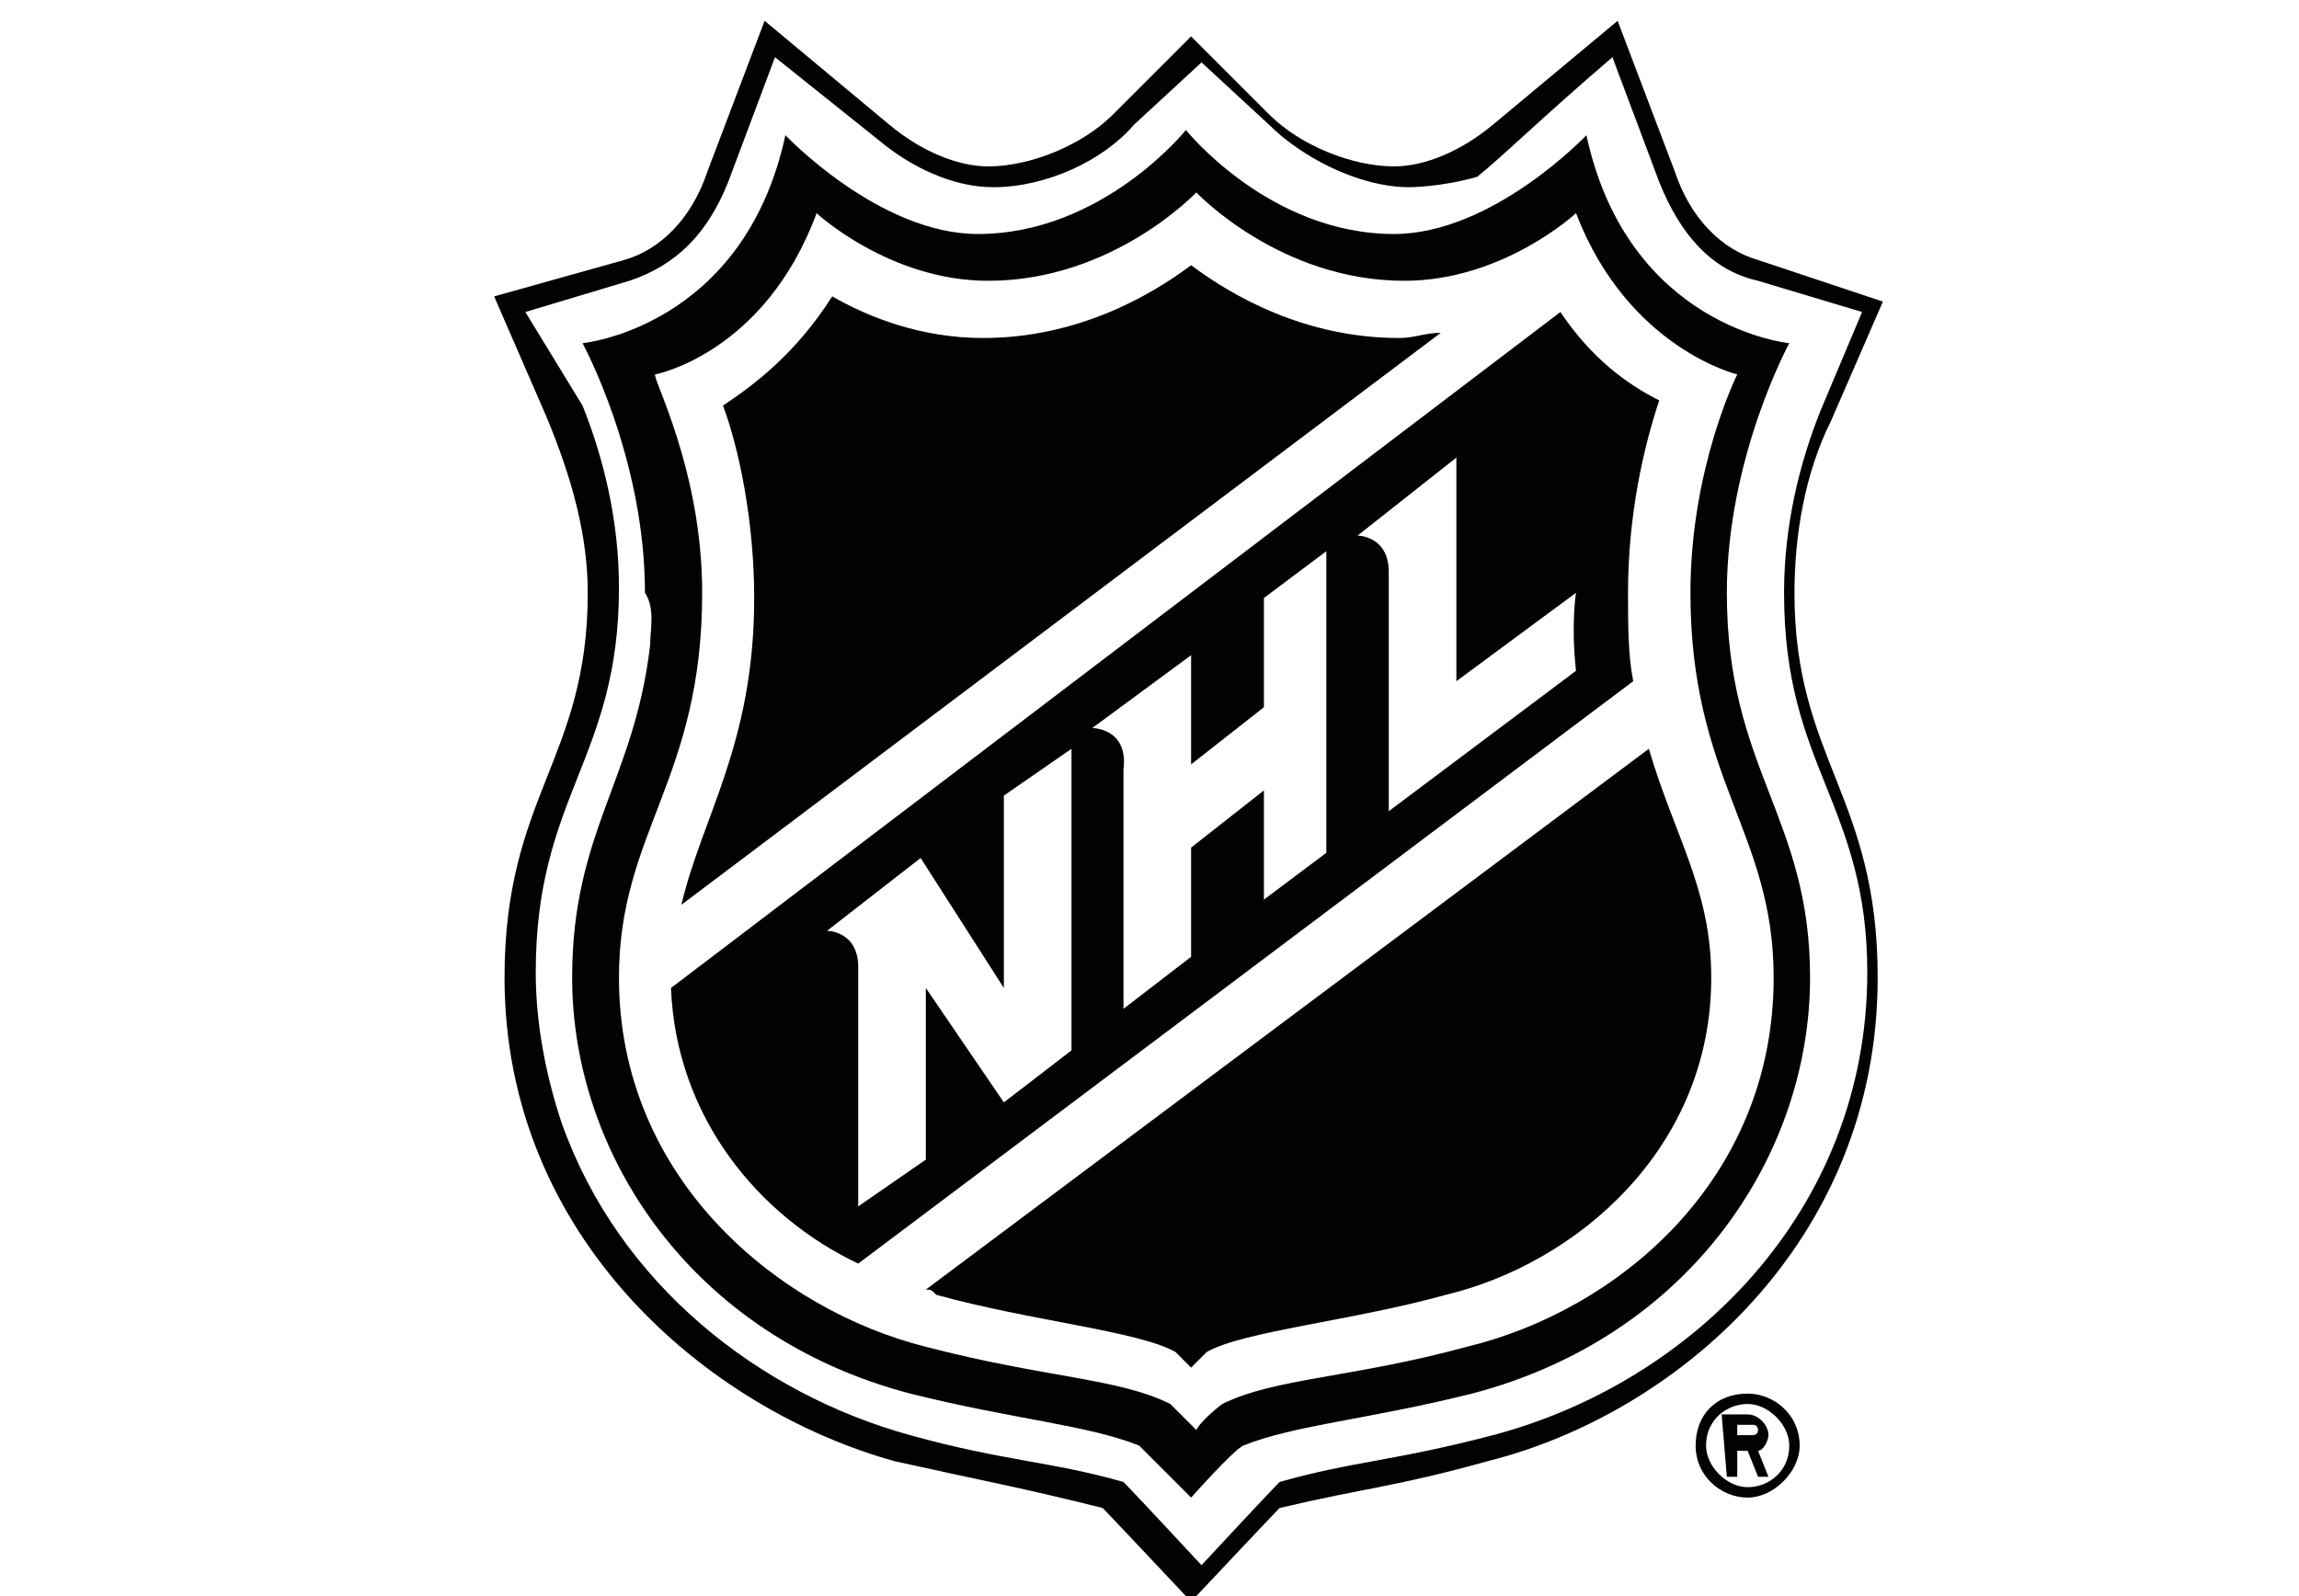 <?xml version="1.0" encoding="utf-8"?>
<!-- Generator: Adobe Illustrator 28.2.0, SVG Export Plug-In . SVG Version: 6.00 Build 0)  -->
<svg version="1.1" id="Lager_1" xmlns="http://www.w3.org/2000/svg" xmlns:xlink="http://www.w3.org/1999/xlink" x="0px" y="0px"
	 viewBox="0 0 44.2 30.7" style="enable-background:new 0 0 44.2 30.7;" xml:space="preserve">
<style type="text/css">
	.st0{fill:#010202;}
</style>
<g>
	<g>
		<g>
			<path class="st0" d="M11.3,11.4c0,3.2-1.6,3.9-1.6,7.4c0,5,3.9,8.3,7.5,9.3c1.8,0.4,2.4,0.5,4,0.9c0.1,0.1,1.7,1.8,1.7,1.8
				s1.6-1.7,1.7-1.8c1.7-0.4,2.2-0.4,4-0.9c3.6-0.9,7.5-4.2,7.5-9.3c0-3.5-1.6-4.2-1.6-7.4c0-1.1,0.2-2.3,0.7-3.3l1-2.3L33.8,5
				c-0.7-0.2-1.3-0.8-1.6-1.7l-1.1-2.9l-2.4,2c-0.6,0.5-1.3,0.8-1.9,0.8c-0.8,0-1.8-0.4-2.4-1l-1.5-1.5l-1.5,1.5
				c-0.6,0.6-1.6,1-2.4,1c-0.6,0-1.3-0.3-1.9-0.8l-2.4-2l-1.1,2.9c-0.3,0.9-0.9,1.5-1.6,1.7L9.5,5.7l1,2.3
				C11,9.2,11.3,10.3,11.3,11.4 M31,1.1l0.9,2.4c0.4,1,1,1.7,1.9,1.9l2,0.6l-0.8,1.9c-0.4,1-0.7,2.2-0.7,3.5c0,1.7,0.4,2.7,0.8,3.7
				c0.4,1,0.8,2,0.8,3.6c0,4.6-3.4,7.9-7.2,8.9c-1.9,0.5-2.7,0.5-4.1,0.9c-0.2,0.2-1.5,1.6-1.5,1.6s-1.3-1.4-1.5-1.6
				c-1.4-0.4-2.3-0.4-4.1-0.9c-2.9-0.8-5.6-2.9-6.7-6c-0.3-0.9-0.5-1.9-0.5-2.9c0-3.4,1.6-4.1,1.6-7.4c0-1.3-0.3-2.5-0.7-3.5L10.1,6
				l2-0.6l0,0c0.9-0.3,1.5-0.9,1.9-1.9l0.9-2.4l2,1.6c0.6,0.5,1.4,0.9,2.2,0.9c1,0,2.1-0.5,2.7-1.2l1.3-1.2l1.3,1.2
				c0.6,0.6,1.7,1.2,2.7,1.2c0,0,0.6,0,1.3-0.2C28.9,3,29.6,2.3,31,1.1z"/>
			<path class="st0" d="M17.8,24.8c0.1,0,0.1,0,0.2,0.1c1.8,0.5,3.9,0.7,4.6,1.1c0.1,0.1,0.3,0.3,0.3,0.3s0.2-0.2,0.3-0.3
				c0.7-0.4,2.8-0.6,4.6-1.1c2.5-0.6,5.1-2.8,5.1-6.1c0-1.7-0.7-2.7-1.2-4.4"/>
			<path class="st0" d="M13.1,17.4l14.6-11c-0.3,0-0.5,0.1-0.8,0.1c-1.8,0-3.2-0.8-4-1.4c-0.8,0.6-2.2,1.4-4,1.4
				c-1.2,0-2.2-0.4-2.9-0.8c-0.7,1.1-1.5,1.7-2.1,2.1c0.3,0.8,0.6,2.2,0.6,3.7C14.5,14.3,13.5,15.7,13.1,17.4"/>
			<path class="st0" d="M16.5,24.3l14.9-11.2c-0.1-0.5-0.1-1.1-0.1-1.7c0-1.5,0.3-2.8,0.6-3.7c-0.6-0.3-1.3-0.8-1.9-1.7L12.9,19
				C13,21.5,14.6,23.4,16.5,24.3 M28,8.8v4.3l2.3-1.7c0,0-0.1,0.6,0,1.5l-3.6,2.7v-4.6c0-0.7-0.6-0.7-0.6-0.7L28,8.8L28,8.8z
				 M22.9,12.6v2.1l1.4-1.1v-2.1l1.2-0.9v5.8l-1.2,0.9v-2.1l-1.4,1.1v2.1l-1.3,1v-4.6C21.7,14,21,14,21,14L22.9,12.6L22.9,12.6z
				 M17.7,16.5l1.6,2.5v-3.7l1.3-0.9v5.8l-1.3,1L17.8,19v3.3l-1.3,0.9v-4.6c0-0.7-0.6-0.7-0.6-0.7L17.7,16.5L17.7,16.5z"/>
			<path class="st0" d="M12.5,12.4C12.2,15,11,16,11,18.8c0,3.4,2.3,6.9,6.5,8c2,0.5,3.4,0.6,4.4,1c0.1,0.1,1,1,1,1s0.8-0.9,1-1
				c1-0.4,2.4-0.5,4.4-1c4.2-1.1,6.5-4.6,6.5-8c0-3.1-1.6-4-1.6-7.4c0-2.6,1.2-4.8,1.2-4.8s-3.1-0.3-3.9-4c0,0-1.8,1.9-3.7,1.9
				c-2.4,0-4-2-4-2s-1.6,2-4,2c-1.9,0-3.7-1.9-3.7-1.9c-0.8,3.7-3.9,4-3.9,4s1.2,2.2,1.2,4.8C12.6,11.7,12.5,12.1,12.5,12.4
				 M12.6,7.2c0,0,2.1-0.4,3.1-3.1c0,0,1.4,1.3,3.3,1.3c2.4,0,4-1.7,4-1.7s1.6,1.7,4,1.7c1.9,0,3.3-1.3,3.3-1.3
				c1,2.6,3.1,3.1,3.1,3.1s-0.9,1.8-0.9,4.2c0,3.6,1.6,4.6,1.6,7.4c0,3.9-3,6.4-5.9,7.1c-2.2,0.6-3.7,0.6-4.7,1.1
				c0,0-0.4,0.3-0.5,0.5c-0.1-0.1-0.5-0.5-0.5-0.5c-1-0.5-2.4-0.5-4.7-1.1c-2.8-0.7-5.9-3.2-5.9-7.1c0-2.8,1.6-3.8,1.6-7.4
				C13.5,9,12.5,7.2,12.6,7.2L12.6,7.2z"/>
			<path class="st0" d="M32.6,27.8c0,0.6,0.5,1,1,1s1-0.5,1-1c0-0.6-0.5-1-1-1C33,26.8,32.6,27.2,32.6,27.8 M34.4,27.8
				c0,0.5-0.4,0.8-0.8,0.8s-0.8-0.4-0.8-0.8c0-0.5,0.4-0.8,0.8-0.8S34.4,27.4,34.4,27.8z"/>
			<path class="st0" d="M33.2,28.4h0.2v-0.5h0.2l0.2,0.5H34l-0.2-0.5c0.1,0,0.2-0.2,0.2-0.3c0-0.2-0.2-0.4-0.4-0.4h-0.5 M33.4,27.4
				h0.3c0.1,0,0.1,0.1,0.1,0.1c0,0.1-0.1,0.1-0.1,0.1h-0.3V27.4L33.4,27.4z"/>
		</g>
	</g>
</g>
</svg>
